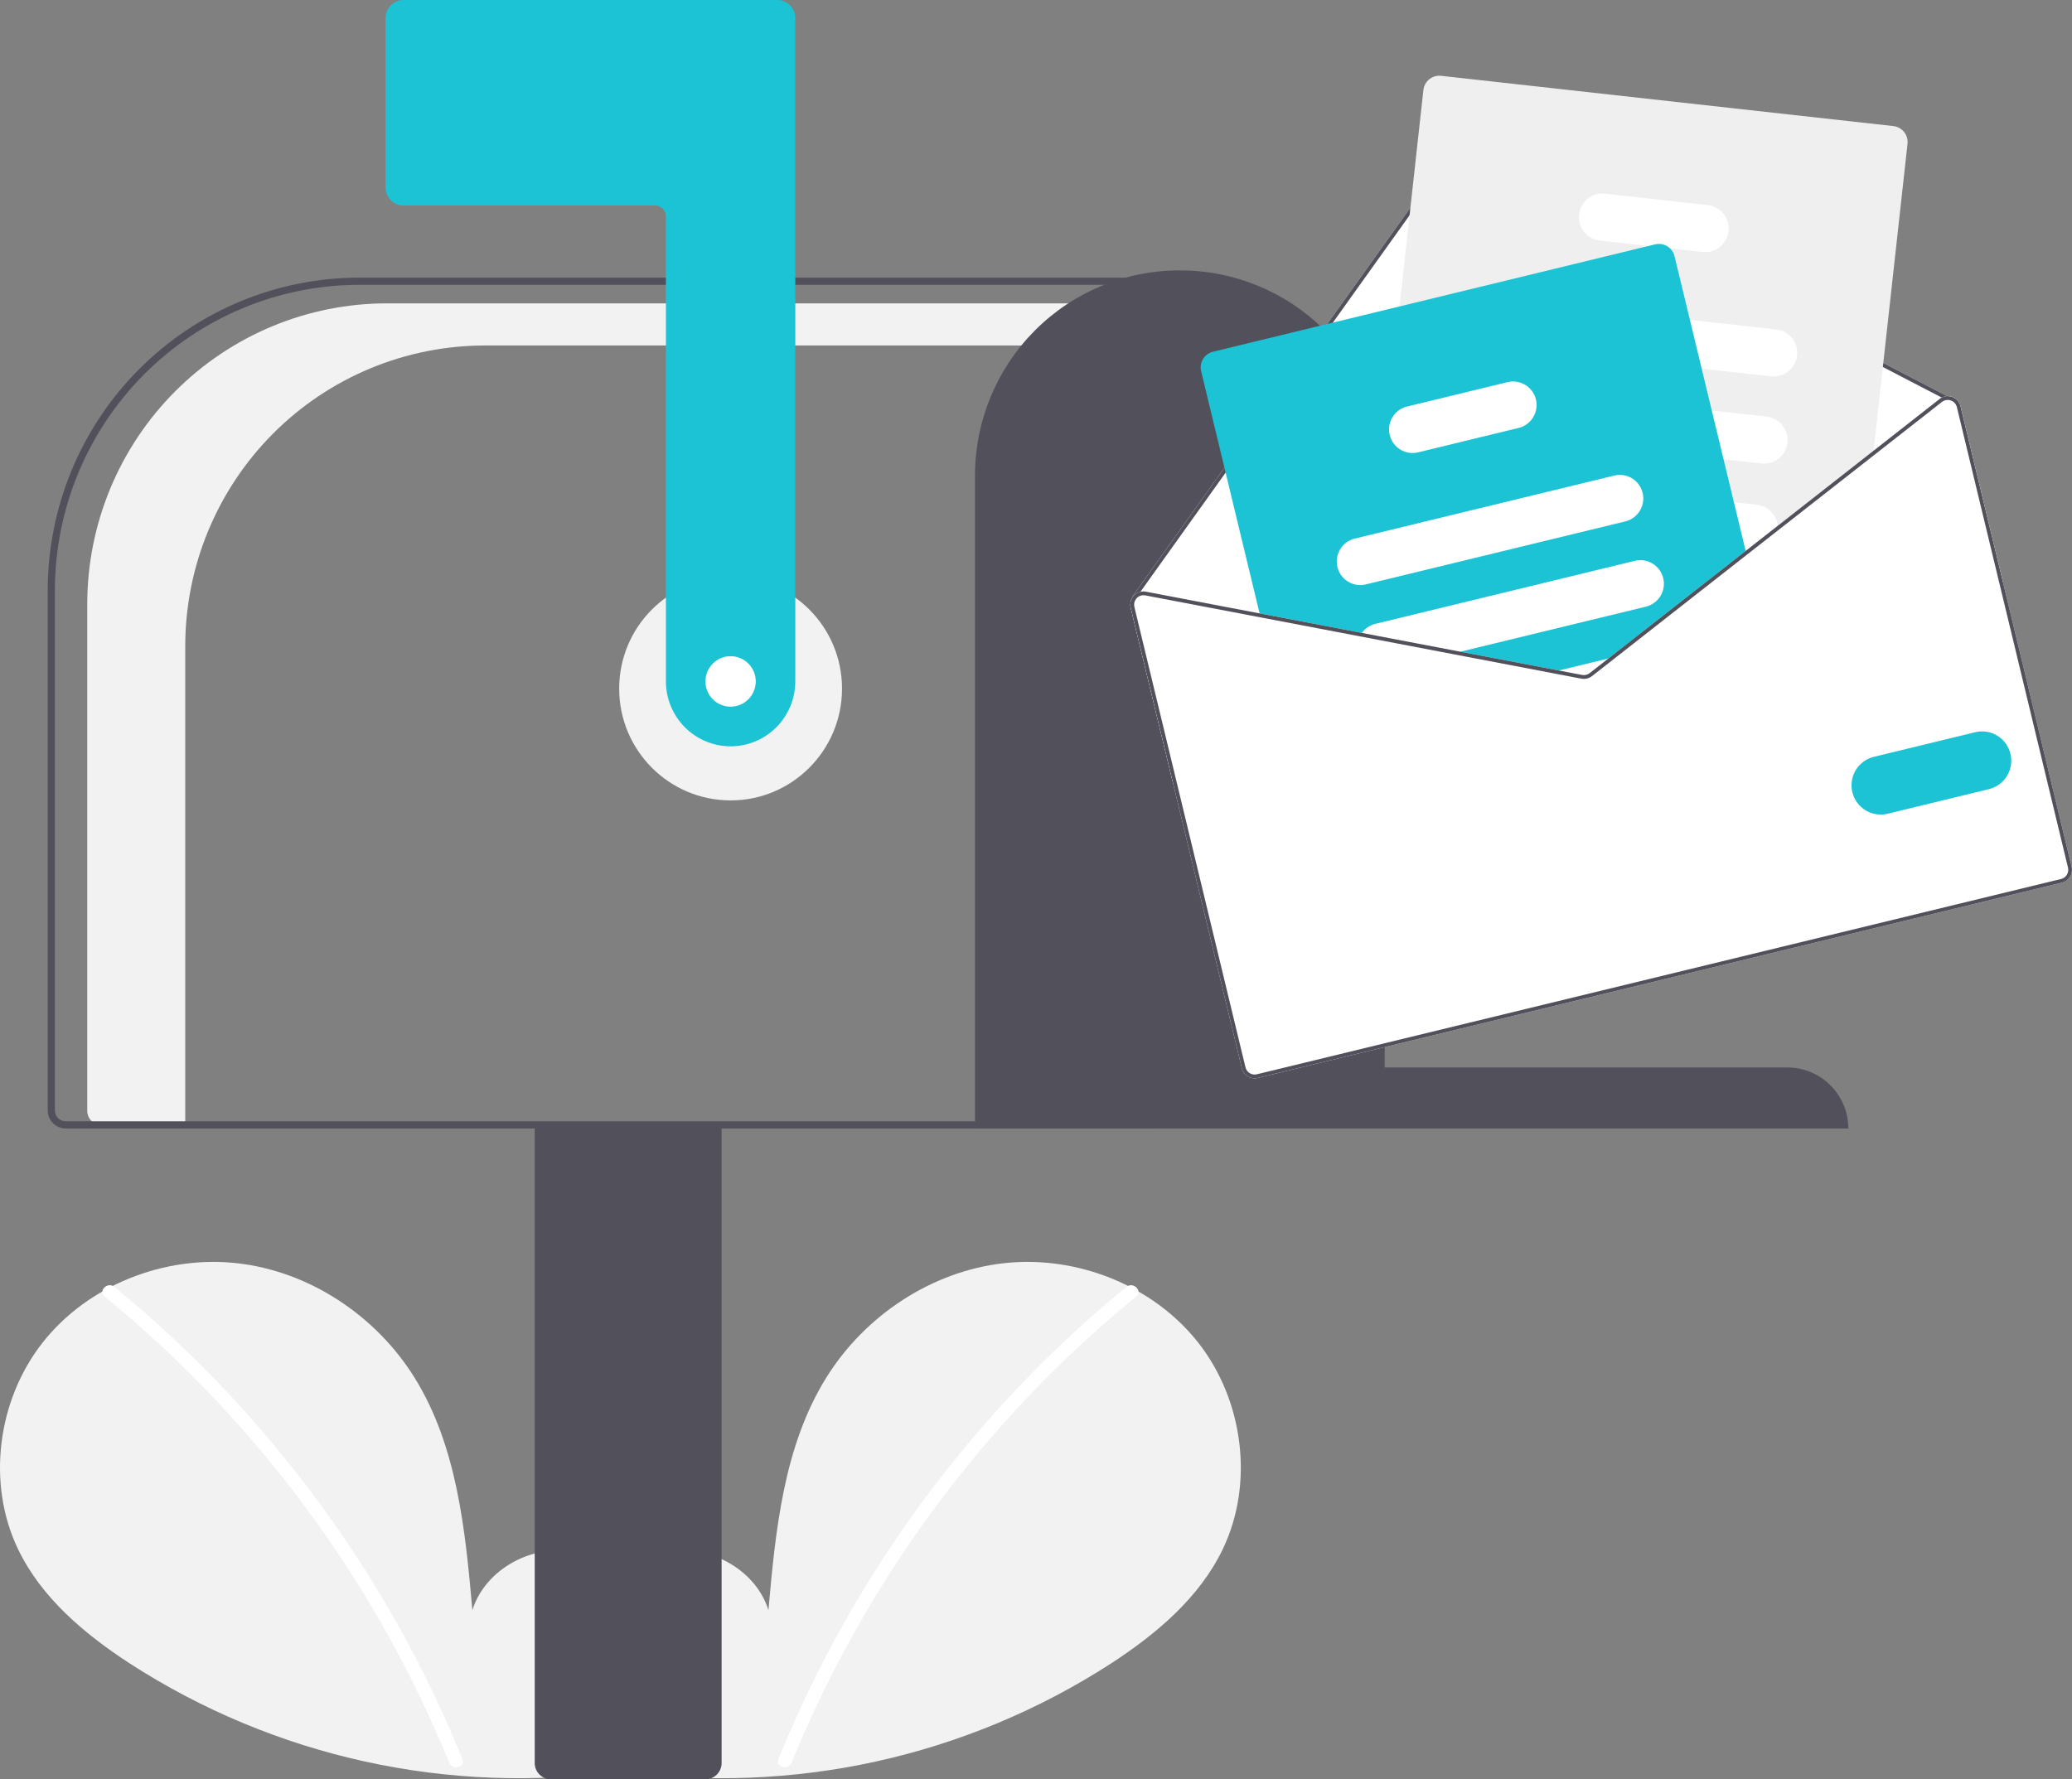 <svg width="319" height="274" viewBox="0 0 319 274" fill="none" xmlns="http://www.w3.org/2000/svg">
<rect x="0" y="0" width="319" height="274" fill="#808080" stroke="none"/>
<g clip-path="url(#clip0_46_501)">
<path d="M93.748 271.141C98.869 266.799 101.979 259.94 101.164 253.263C100.348 246.586 95.296 240.448 88.742 239.03C82.188 237.612 74.717 241.537 72.727 247.961C71.631 235.576 70.369 222.672 63.807 212.126C57.865 202.576 47.573 195.742 36.419 194.52C25.266 193.298 13.522 197.915 6.566 206.748C-0.39 215.581 -2.093 228.423 2.779 238.565C6.368 246.036 12.98 251.595 19.908 256.119C42.294 270.612 69.144 276.506 95.516 272.715" fill="#F2F2F2"/>
<path d="M17.596 198.17C26.799 205.692 35.242 214.104 42.803 223.286C54.635 237.605 64.21 253.66 71.194 270.891C71.705 272.148 69.67 272.695 69.165 271.452C64.724 260.558 59.229 250.127 52.76 240.308C42.672 224.97 30.313 211.264 16.108 199.663C15.058 198.805 16.554 197.319 17.596 198.17V198.17Z" fill="white"/>
<path d="M97.285 271.141C92.164 266.799 89.054 259.94 89.869 253.263C90.685 246.586 95.737 240.448 102.291 239.03C108.845 237.612 116.316 241.537 118.306 247.961C119.402 235.576 120.664 222.672 127.226 212.126C133.168 202.576 143.46 195.742 154.614 194.52C165.767 193.298 177.511 197.915 184.467 206.748C191.423 215.581 193.126 228.423 188.254 238.565C184.665 246.036 178.053 251.595 171.125 256.119C148.739 270.612 121.889 276.506 95.516 272.715" fill="#F2F2F2"/>
<path d="M173.437 198.17C164.234 205.692 155.791 214.104 148.23 223.286C136.398 237.605 126.823 253.66 119.839 270.891C119.328 272.148 121.362 272.695 121.868 271.452C133.295 243.448 151.536 218.766 174.925 199.663C175.975 198.805 174.479 197.319 173.437 198.17V198.17Z" fill="white"/>
<path d="M112.481 123.258C121.955 123.258 129.635 115.553 129.635 106.047C129.635 96.541 121.955 88.835 112.481 88.835C103.008 88.835 95.328 96.541 95.328 106.047C95.328 115.553 103.008 123.258 112.481 123.258Z" fill="#F2F2F2"/>
<path d="M59.592 46.715H177.775V53.203H74.679C68.618 53.203 62.615 54.401 57.015 56.728C51.415 59.056 46.326 62.467 42.04 66.768C37.754 71.069 34.354 76.175 32.034 81.794C29.714 87.413 28.52 93.436 28.52 99.518V173.228H15.589C15.017 173.228 14.469 173 14.065 172.595C13.66 172.189 13.433 171.639 13.433 171.065V93.03C13.433 86.948 14.627 80.925 16.947 75.306C19.267 69.687 22.667 64.581 26.953 60.28C31.239 55.98 36.328 52.568 41.928 50.24C47.528 47.913 53.531 46.715 59.592 46.715Z" fill="#F2F2F2"/>
<path d="M82.324 271.501V172.95H111.098V271.501C111.097 272.164 110.834 272.799 110.368 273.267C109.901 273.736 109.268 273.999 108.608 274H84.814C84.154 273.999 83.521 273.736 83.054 273.267C82.587 272.799 82.325 272.164 82.324 271.501Z" fill="#52515B"/>
<path d="M7.347 171.007V90.87C7.361 78.113 12.418 65.882 21.408 56.861C30.398 47.841 42.588 42.766 55.302 42.752H177.222V173.783H10.113C9.38 173.783 8.677 173.49 8.158 172.969C7.639 172.449 7.347 171.743 7.347 171.007ZM176.115 43.862H55.302C42.881 43.877 30.973 48.834 22.19 57.646C13.408 66.459 8.467 78.407 8.453 90.87V171.007C8.454 171.449 8.629 171.872 8.94 172.185C9.251 172.497 9.673 172.672 10.113 172.673H176.115V43.862Z" fill="#52515B"/>
<path d="M112.481 114.93C109.84 114.927 107.309 113.873 105.442 112C103.574 110.126 102.524 107.586 102.521 104.936V33.313C102.521 32.871 102.345 32.448 102.034 32.136C101.723 31.823 101.301 31.648 100.861 31.647H62.127C61.394 31.647 60.69 31.354 60.172 30.833C59.653 30.313 59.361 29.607 59.361 28.871V2.776C59.361 2.04 59.653 1.334 60.172 0.814C60.69 0.294 61.394 0.001 62.127 0H119.675C120.408 0.001 121.111 0.294 121.63 0.814C122.149 1.334 122.44 2.04 122.441 2.776V104.936C122.438 107.586 121.388 110.126 119.521 112C117.653 113.873 115.122 114.927 112.481 114.93Z" fill="#1BC3D4"/>
<path d="M181.649 41.641C189.996 41.624 198.009 44.934 203.924 50.844C209.839 56.755 213.171 64.78 213.189 73.156V164.384H275.163C277.653 164.379 280.042 165.366 281.806 167.129C283.571 168.891 284.565 171.285 284.57 173.783H150.108V73.156C150.126 64.78 153.459 56.755 159.374 50.844C165.289 44.934 173.301 41.624 181.649 41.641Z" fill="#52515B"/>
<path d="M174.08 93.591L180.611 120.662L308.367 89.63L301.836 62.559C301.757 62.228 301.596 61.923 301.368 61.671C301.14 61.419 300.852 61.229 300.531 61.119C300.294 61.035 300.044 60.997 299.793 61.007L225.945 22.641C225.512 22.419 225.014 22.36 224.542 22.474C224.07 22.588 223.653 22.867 223.368 23.262L187.777 73.062L174.36 91.841C174.336 91.874 174.319 91.911 174.31 91.951C174.302 91.991 174.302 92.033 174.311 92.073C174.038 92.529 173.955 93.075 174.08 93.591Z" fill="white"/>
<path d="M174.311 92.073C174.317 92.108 174.33 92.142 174.35 92.172C174.369 92.202 174.394 92.228 174.423 92.248C174.458 92.272 174.497 92.288 174.538 92.297C174.58 92.305 174.622 92.305 174.663 92.296C174.73 92.278 174.788 92.237 174.828 92.181L174.875 92.117L175.573 91.136L188.261 73.389L223.841 23.601C224.044 23.319 224.341 23.119 224.678 23.038C225.015 22.957 225.371 23 225.679 23.159L298.955 61.228L299.613 61.571C299.639 61.582 299.667 61.592 299.694 61.599C299.744 61.59 299.794 61.586 299.845 61.585C299.913 61.562 299.971 61.513 300.005 61.449C300.023 61.415 300.034 61.378 300.037 61.34C300.041 61.302 300.037 61.264 300.026 61.227C300.014 61.191 299.996 61.157 299.972 61.127C299.947 61.098 299.918 61.074 299.884 61.056L299.793 61.007L225.945 22.641C225.512 22.419 225.015 22.36 224.542 22.474C224.07 22.588 223.653 22.867 223.368 23.262L187.777 73.062L174.36 91.841C174.336 91.874 174.319 91.911 174.31 91.951C174.302 91.991 174.302 92.033 174.311 92.073Z" fill="#52515B"/>
<path d="M212.68 94.833L215.524 95.15L236.63 97.496L250.621 99.05L251.448 99.142L268.907 85.459L269.576 84.935L273.699 81.703L288.37 70.207L288.458 69.399L293.677 22.142C293.748 21.492 293.559 20.839 293.151 20.328C292.744 19.817 292.151 19.489 291.502 19.416L221.861 11.675C221.213 11.604 220.563 11.793 220.053 12.202C219.544 12.611 219.217 13.206 219.144 13.856L215.464 47.19L213.422 65.671L211.596 82.205L210.75 89.883L210.503 92.107C210.432 92.758 210.622 93.41 211.03 93.921C211.438 94.432 212.031 94.76 212.68 94.833Z" fill="#EFEFEF"/>
<path d="M231.817 53.411L261.984 56.763L272.682 57.952C273.154 58.004 273.632 57.963 274.088 57.83C274.545 57.697 274.97 57.475 275.341 57.177C275.712 56.879 276.021 56.511 276.25 56.093C276.479 55.675 276.624 55.217 276.677 54.743C276.729 54.269 276.688 53.789 276.555 53.331C276.423 52.873 276.202 52.446 275.905 52.074C275.608 51.701 275.241 51.392 274.824 51.162C274.408 50.932 273.951 50.786 273.478 50.734L260.172 49.255L232.616 46.19C231.662 46.084 230.705 46.362 229.956 46.964C229.206 47.566 228.726 48.442 228.62 49.4C228.514 50.357 228.792 51.317 229.391 52.069C229.991 52.822 230.863 53.304 231.817 53.411Z" fill="white"/>
<path d="M230.1 66.8C230.178 66.814 230.255 66.828 230.335 66.836L265.353 70.729L271.2 71.38C272.154 71.486 273.111 71.207 273.86 70.605C274.61 70.003 275.09 69.126 275.196 68.169C275.301 67.211 275.023 66.251 274.423 65.499C273.823 64.747 272.95 64.265 271.996 64.159L263.541 63.221L235.802 60.137L231.134 59.618C230.201 59.513 229.263 59.777 228.52 60.353C227.777 60.93 227.286 61.774 227.152 62.707C227.017 63.639 227.25 64.588 227.8 65.352C228.35 66.116 229.175 66.635 230.1 66.8V66.8Z" fill="white"/>
<path d="M226.136 78.673C226.423 79.151 226.816 79.556 227.285 79.857C227.753 80.158 228.284 80.347 228.837 80.408L243.19 82.003L268.753 84.845L268.758 84.843L269.576 84.935L273.699 81.703C273.725 81.458 273.725 81.21 273.7 80.965C273.613 80.141 273.248 79.371 272.666 78.783C272.084 78.195 271.319 77.824 270.498 77.731L266.947 77.335L252.861 75.771L242.725 74.644L229.633 73.188C228.962 73.113 228.284 73.228 227.675 73.52C227.065 73.812 226.55 74.27 226.186 74.84C225.822 75.411 225.625 76.072 225.616 76.749C225.607 77.427 225.788 78.093 226.136 78.673L226.136 78.673Z" fill="white"/>
<path d="M246.296 37.044L253.802 37.878L257.117 38.248L262.125 38.804C263.079 38.91 264.036 38.631 264.786 38.029C265.535 37.426 266.015 36.55 266.121 35.593C266.227 34.635 265.949 33.675 265.349 32.923C264.748 32.171 263.875 31.689 262.921 31.583L247.096 29.826C246.142 29.719 245.185 29.997 244.435 30.599C243.686 31.201 243.205 32.076 243.099 33.033C242.993 33.991 243.27 34.951 243.87 35.703C244.469 36.455 245.342 36.938 246.296 37.044V37.044Z" fill="white"/>
<path d="M184.923 57.15L194.073 95.079L209.346 97.993L223.474 100.692L238.632 103.586L243.475 104.51C243.759 104.564 244.051 104.557 244.331 104.489C244.611 104.421 244.874 104.293 245.102 104.115L248.988 101.07L251.448 99.142L268.907 85.459L257.806 39.446C257.696 38.989 257.457 38.572 257.117 38.248C256.819 37.96 256.454 37.753 256.055 37.645C255.656 37.536 255.236 37.53 254.835 37.627L186.735 54.169C186.101 54.323 185.554 54.724 185.214 55.283C184.874 55.842 184.769 56.513 184.923 57.15Z" fill="#1BC3D4"/>
<path d="M205.905 87.323C206.132 88.259 206.719 89.066 207.538 89.568C208.357 90.069 209.341 90.224 210.274 89.998L250.233 80.292C251.166 80.064 251.97 79.475 252.469 78.653C252.969 77.831 253.124 76.844 252.899 75.908C252.889 75.862 252.876 75.816 252.86 75.771C252.605 74.869 252.012 74.101 251.205 73.627C250.397 73.154 249.439 73.013 248.53 73.233L208.571 82.939C207.639 83.167 206.834 83.756 206.335 84.578C205.835 85.4 205.68 86.387 205.905 87.323Z" fill="white"/>
<path d="M209.346 97.993L223.474 100.691L253.401 93.422C254.334 93.195 255.139 92.606 255.639 91.784C256.139 90.962 256.293 89.974 256.067 89.038C255.841 88.102 255.254 87.294 254.435 86.793C253.615 86.291 252.631 86.137 251.698 86.363L211.739 96.069C210.904 96.27 210.168 96.765 209.665 97.464C209.544 97.631 209.437 97.808 209.346 97.993Z" fill="white"/>
<path d="M238.632 103.585L243.475 104.51C243.759 104.564 244.051 104.556 244.331 104.488C244.611 104.42 244.874 104.293 245.102 104.115L248.987 101.07L238.632 103.585Z" fill="white"/>
<path d="M213.957 66.985C214.183 67.921 214.771 68.728 215.59 69.23C216.409 69.731 217.393 69.886 218.326 69.66L233.803 65.901C234.735 65.673 235.539 65.084 236.039 64.262C236.539 63.44 236.693 62.453 236.469 61.517C236.348 61.014 236.121 60.543 235.802 60.137C235.374 59.587 234.797 59.173 234.141 58.943C233.484 58.714 232.776 58.678 232.1 58.842L216.623 62.601C215.69 62.828 214.885 63.417 214.385 64.239C213.885 65.061 213.731 66.049 213.957 66.985V66.985Z" fill="white"/>
<path d="M223.473 100.691L238.633 103.586L243.475 104.511C243.759 104.564 244.05 104.556 244.33 104.488C244.61 104.42 244.873 104.293 245.101 104.116L248.989 101.07L247.625 101.402L244.744 103.657C244.582 103.783 244.394 103.874 244.194 103.922C243.994 103.971 243.785 103.977 243.583 103.939L239.998 103.254L224.837 100.36L223.473 100.691ZM268.757 84.846L268.905 85.458L269.577 84.933L268.757 84.846ZM223.473 100.691L238.633 103.586L243.475 104.511C243.759 104.564 244.05 104.556 244.33 104.488C244.61 104.42 244.873 104.293 245.101 104.116L248.989 101.07L247.625 101.402L244.744 103.657C244.582 103.783 244.394 103.874 244.194 103.922C243.994 103.971 243.785 103.977 243.583 103.939L239.998 103.254L224.837 100.36L223.473 100.691ZM223.473 100.691L238.633 103.586L243.475 104.511C243.759 104.564 244.05 104.556 244.33 104.488C244.61 104.42 244.873 104.293 245.101 104.116L248.989 101.07L247.625 101.402L244.744 103.657C244.582 103.783 244.394 103.874 244.194 103.922C243.994 103.971 243.785 103.977 243.583 103.939L239.998 103.254L224.837 100.36L223.473 100.691ZM174.08 93.592L191.187 164.499C191.314 165.023 191.643 165.475 192.102 165.756C192.56 166.036 193.112 166.123 193.634 165.997L317.45 135.922C317.972 135.795 318.422 135.464 318.702 135.004C318.982 134.544 319.069 133.991 318.943 133.467L301.836 62.56C301.757 62.229 301.596 61.923 301.368 61.671C301.14 61.419 300.852 61.229 300.531 61.119C300.294 61.035 300.044 60.998 299.793 61.007C299.501 61.016 299.214 61.092 298.955 61.229C298.836 61.285 298.723 61.356 298.619 61.438L288.458 69.4L273.7 80.967L268.756 84.842L268.757 84.846L268.753 84.847L250.622 99.048L247.625 101.402L244.744 103.657C244.582 103.783 244.394 103.874 244.194 103.922C243.994 103.971 243.785 103.977 243.583 103.939L239.998 103.254L224.837 100.36L209.664 97.464L176.429 91.118C176.146 91.062 175.854 91.068 175.573 91.136C175.195 91.229 174.852 91.429 174.584 91.712C174.481 91.823 174.39 91.944 174.311 92.073C174.038 92.529 173.955 93.075 174.08 93.592ZM223.473 100.691L238.633 103.586L243.475 104.511C243.759 104.564 244.05 104.556 244.33 104.488C244.61 104.42 244.873 104.293 245.101 104.116L248.989 101.07L247.625 101.402L244.744 103.657C244.582 103.783 244.394 103.874 244.194 103.922C243.994 103.971 243.785 103.977 243.583 103.939L239.998 103.254L224.837 100.36L223.473 100.691ZM223.473 100.691L238.633 103.586L243.475 104.511C243.759 104.564 244.05 104.556 244.33 104.488C244.61 104.42 244.873 104.293 245.101 104.116L248.989 101.07L247.625 101.402L244.744 103.657C244.582 103.783 244.394 103.874 244.194 103.922C243.994 103.971 243.785 103.977 243.583 103.939L239.998 103.254L224.837 100.36L223.473 100.691ZM223.473 100.691L238.633 103.586L243.475 104.511C243.759 104.564 244.05 104.556 244.33 104.488C244.61 104.42 244.873 104.293 245.101 104.116L248.989 101.07L247.625 101.402L244.744 103.657C244.582 103.783 244.394 103.874 244.194 103.922C243.994 103.971 243.785 103.977 243.583 103.939L239.998 103.254L224.837 100.36L223.473 100.691Z" fill="white"/>
<path d="M223.473 100.691L238.633 103.586L243.475 104.511C243.759 104.564 244.05 104.556 244.33 104.488C244.61 104.42 244.873 104.293 245.101 104.116L248.989 101.07L247.625 101.402L244.744 103.657C244.582 103.783 244.394 103.874 244.194 103.922C243.994 103.971 243.785 103.977 243.583 103.939L239.998 103.254L224.837 100.36L223.473 100.691ZM268.757 84.846L268.905 85.458L269.577 84.933L268.757 84.846ZM223.473 100.691L238.633 103.586L243.475 104.511C243.759 104.564 244.05 104.556 244.33 104.488C244.61 104.42 244.873 104.293 245.101 104.116L248.989 101.07L247.625 101.402L244.744 103.657C244.582 103.783 244.394 103.874 244.194 103.922C243.994 103.971 243.785 103.977 243.583 103.939L239.998 103.254L224.837 100.36L223.473 100.691ZM223.473 100.691L238.633 103.586L243.475 104.511C243.759 104.564 244.05 104.556 244.33 104.488C244.61 104.42 244.873 104.293 245.101 104.116L248.989 101.07L247.625 101.402L244.744 103.657C244.582 103.783 244.394 103.874 244.194 103.922C243.994 103.971 243.785 103.977 243.583 103.939L239.998 103.254L224.837 100.36L223.473 100.691ZM174.875 92.117L174.95 92.173C174.962 92.153 174.984 92.134 175.001 92.112C175.169 91.937 175.377 91.807 175.607 91.732C175.838 91.658 176.083 91.642 176.321 91.686L209.347 97.99L223.473 100.691L238.633 103.586L243.475 104.511C243.759 104.564 244.05 104.556 244.33 104.488C244.61 104.42 244.873 104.293 245.101 104.116L248.989 101.07L247.625 101.402L244.744 103.657C244.582 103.783 244.394 103.874 244.194 103.922C243.994 103.971 243.785 103.977 243.583 103.939L239.998 103.254L224.837 100.36L209.664 97.464L176.429 91.118C176.146 91.062 175.854 91.068 175.573 91.136L174.875 92.117ZM174.08 93.592L191.187 164.499C191.314 165.023 191.643 165.475 192.102 165.756C192.56 166.036 193.112 166.123 193.634 165.997L317.45 135.922C317.972 135.795 318.422 135.464 318.702 135.004C318.982 134.544 319.069 133.991 318.943 133.467L301.836 62.56C301.757 62.229 301.596 61.923 301.368 61.671C301.14 61.419 300.852 61.229 300.531 61.119C300.294 61.035 300.044 60.998 299.793 61.007C299.501 61.016 299.214 61.092 298.955 61.229C298.836 61.285 298.723 61.356 298.619 61.438L288.458 69.4L273.7 80.967L268.756 84.842L268.757 84.846L268.753 84.847L250.622 99.048L247.625 101.402L244.744 103.657C244.582 103.783 244.394 103.874 244.194 103.922C243.994 103.971 243.785 103.977 243.583 103.939L239.998 103.254L224.837 100.36L209.664 97.464L176.429 91.118C176.146 91.062 175.854 91.068 175.573 91.136C175.195 91.229 174.852 91.429 174.584 91.712C174.481 91.823 174.39 91.944 174.311 92.073C174.038 92.529 173.955 93.075 174.08 93.592ZM174.644 93.455C174.594 93.246 174.59 93.028 174.635 92.817C174.679 92.607 174.769 92.409 174.9 92.238C174.911 92.213 174.928 92.191 174.95 92.173C174.962 92.153 174.984 92.134 175.001 92.112C175.169 91.937 175.377 91.807 175.607 91.732C175.838 91.658 176.083 91.642 176.321 91.686L209.347 97.99L223.473 100.691L238.633 103.586L243.475 104.511C243.759 104.564 244.05 104.556 244.33 104.488C244.61 104.42 244.873 104.293 245.101 104.116L248.989 101.07L251.448 99.143L268.905 85.457L269.577 84.933L273.697 81.703L288.371 70.205L298.979 61.892C299.14 61.766 299.327 61.676 299.525 61.627C299.581 61.614 299.637 61.605 299.694 61.6C299.744 61.591 299.794 61.586 299.844 61.585C300.014 61.584 300.183 61.611 300.343 61.667C300.572 61.747 300.777 61.883 300.94 62.062C301.103 62.242 301.218 62.46 301.276 62.696L318.383 133.603C318.428 133.789 318.436 133.981 318.407 134.17C318.377 134.359 318.311 134.541 318.212 134.704C318.113 134.867 317.982 135.009 317.828 135.122C317.674 135.234 317.499 135.315 317.314 135.36L193.498 165.435C193.125 165.525 192.731 165.463 192.403 165.261C192.076 165.06 191.841 164.736 191.751 164.362L174.644 93.455ZM223.473 100.691L238.633 103.586L243.475 104.511C243.759 104.564 244.05 104.556 244.33 104.488C244.61 104.42 244.873 104.293 245.101 104.116L248.989 101.07L247.625 101.402L244.744 103.657C244.582 103.783 244.394 103.874 244.194 103.922C243.994 103.971 243.785 103.977 243.583 103.939L239.998 103.254L224.837 100.36L223.473 100.691ZM223.473 100.691L238.633 103.586L243.475 104.511C243.759 104.564 244.05 104.556 244.33 104.488C244.61 104.42 244.873 104.293 245.101 104.116L248.989 101.07L247.625 101.402L244.744 103.657C244.582 103.783 244.394 103.874 244.194 103.922C243.994 103.971 243.785 103.977 243.583 103.939L239.998 103.254L224.837 100.36L223.473 100.691ZM223.473 100.691L238.633 103.586L243.475 104.511C243.759 104.564 244.05 104.556 244.33 104.488C244.61 104.42 244.873 104.293 245.101 104.116L248.989 101.07L247.625 101.402L244.744 103.657C244.582 103.783 244.394 103.874 244.194 103.922C243.994 103.971 243.785 103.977 243.583 103.939L239.998 103.254L224.837 100.36L223.473 100.691Z" fill="#52515B"/>
<path d="M285.18 121.991C284.901 120.829 285.092 119.604 285.713 118.583C286.333 117.563 287.332 116.832 288.489 116.549L304.116 112.753C305.272 112.477 306.491 112.671 307.505 113.294C308.518 113.917 309.245 114.918 309.524 116.078C309.804 117.237 309.614 118.46 308.997 119.48C308.379 120.499 307.385 121.231 306.23 121.516L290.603 125.312C289.445 125.591 288.224 125.399 287.207 124.777C286.19 124.154 285.461 123.152 285.18 121.991Z" fill="#1BC3D4"/>
<path d="M112.481 108.823C114.62 108.823 116.355 107.083 116.355 104.936C116.355 102.79 114.62 101.05 112.481 101.05C110.342 101.05 108.608 102.79 108.608 104.936C108.608 107.083 110.342 108.823 112.481 108.823Z" fill="white"/>
</g>
<defs>
<clipPath id="clip0_46_501">
<rect width="319" height="274" fill="white"/>
</clipPath>
</defs>
</svg>
